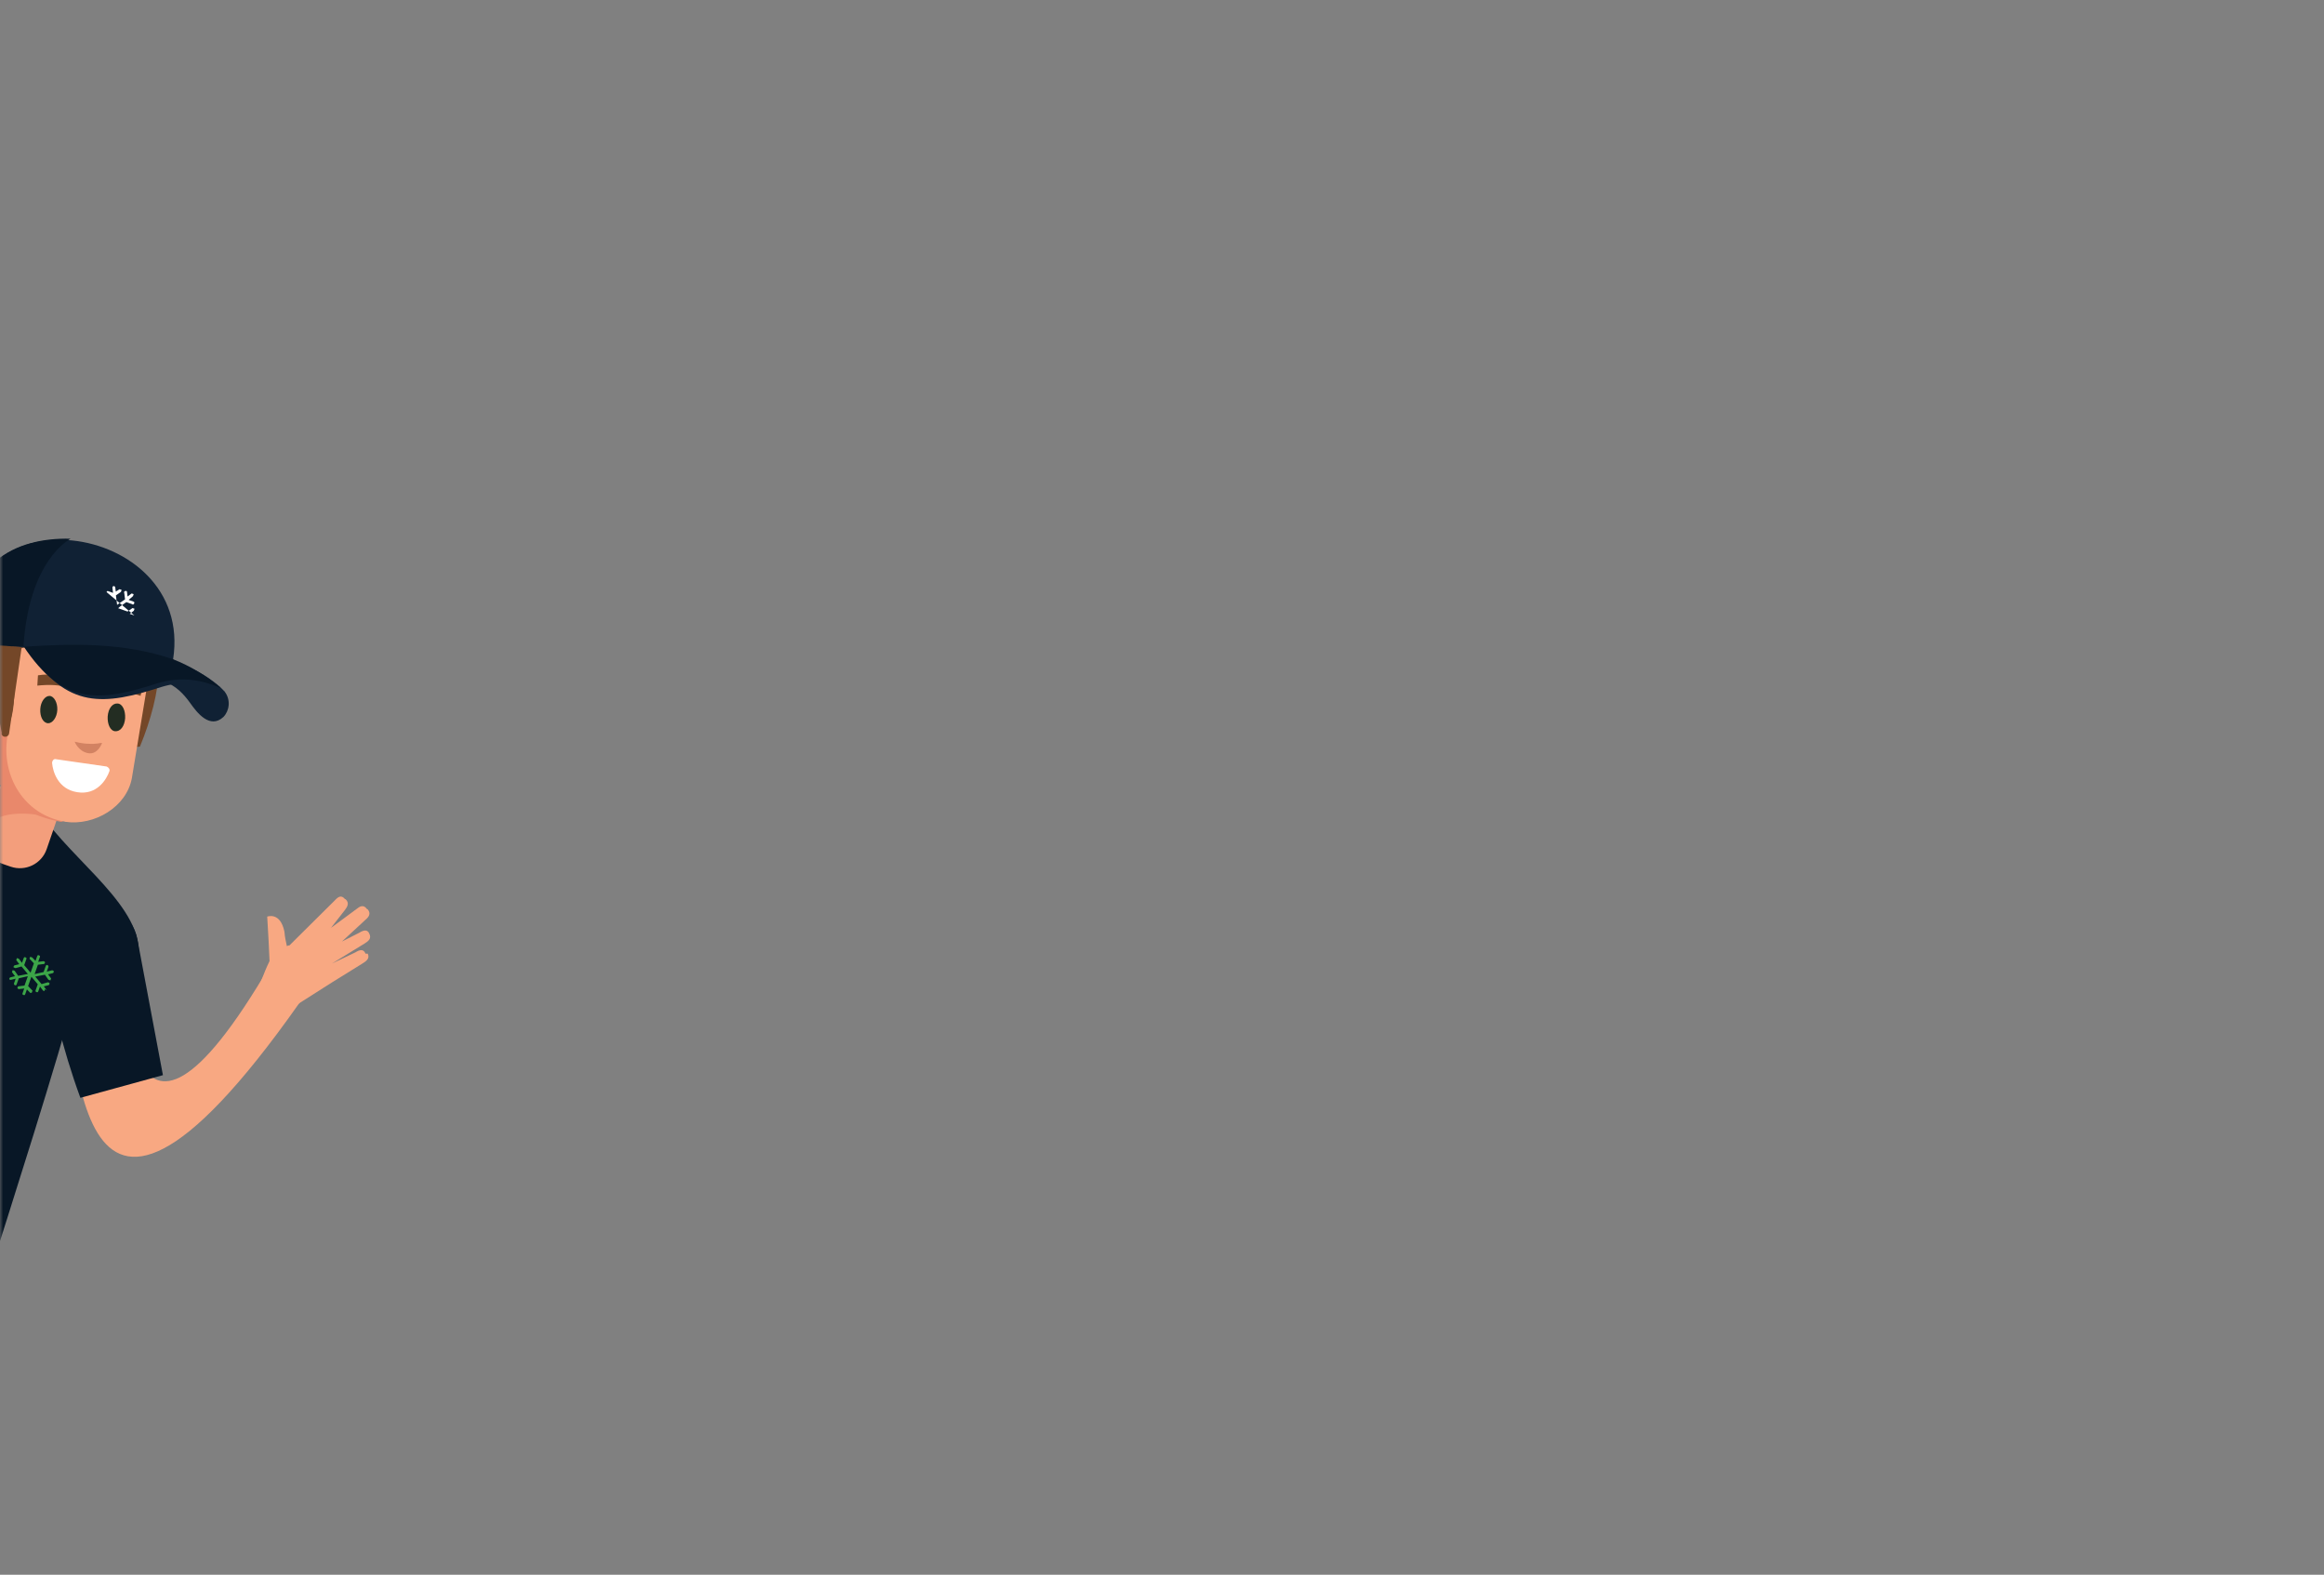 <svg width="369" height="250" viewBox="0 0 369 250" fill="none" xmlns="http://www.w3.org/2000/svg">
  <rect x="0" y="0" width="369" height="250" fill="#808080" stroke="none"/>
  <g id="Mask group">
    <mask id="mask0_263_124" style="mask-type:alpha" maskUnits="userSpaceOnUse" x="0" y="0" width="369" height="250">
      <rect id="Rectangle 205" width="369" height="250" rx="7" fill="#112135"/>
    </mask>
    <g mask="url(#mask0_263_124)">
      <g id="Group">
        <g id="Layer_1">
          <g id="Group_2">
            <path id="Vector" d="M-2.211 127.445C-0.743 127.01 2.85 127.327 3.237 127.584C3.737 127.522 6.592 129.248 7.46 130.51C13.343 138.202 24.256 145.526 21.652 153.556C21.652 153.556 19.625 159.284 15.658 157.999L-4.497 151.462L-24.652 144.925C-28.62 143.64 -26.911 137.8 -26.911 137.8C-24.308 129.769 -11.523 130.117 -2.174 127.339L-2.211 127.445Z" fill="#081726"/>
            <path id="Vector_2" d="M6.668 123.114L5.496 122.711C3.142 121.901 0.579 123.15 -0.23 125.5L-2.281 131.458C-3.089 133.808 -1.837 136.37 0.516 137.18L1.688 137.583C4.042 138.393 6.605 137.145 7.414 134.794L9.464 128.837C10.273 126.486 9.021 123.924 6.668 123.114Z" fill="#F39E7C"/>
            <path id="Vector_3" d="M-39.611 288.823L-30.258 291.776C-23.257 273.008 -7.931 225.32 -3.447 203.872L-18.359 208.859C-23.606 231.111 -34.422 271.802 -39.611 288.823Z" fill="#102134"/>
            <path id="Vector_4" d="M-32.361 181.225L-36.155 195.995C-36.155 195.995 -15.098 211.803 -2.542 205.028C1.689 191.725 9.392 167.597 11.996 157.538L14.191 154.377L-18.348 145.008L-22.242 149.597L-32.324 181.119L-32.361 181.225Z" fill="#081726"/>
            <path id="Vector_5" d="M9.035 130.113C4.893 128.647 -1.306 128.601 -2.363 131.927C-2.363 131.927 1.415 121.926 1.635 119.616C1.635 119.616 4.168 129.345 9.035 130.113Z" fill="#E9886B"/>
            <path id="Vector_6" d="M22.106 118.507C22.106 118.507 21.131 119.236 21.151 116.14C21.047 112.045 22.282 102.815 20.514 102.07C19.983 101.882 16.485 100.286 18.559 99.826C22.103 98.932 25.35 104.617 25.293 105.79C25.11 110.022 23.964 114.271 22.212 118.545L22.106 118.507Z" fill="#744728"/>
            <path id="Vector_7" d="M10.028 130.345C10.028 130.345 15.245 119.659 15.059 116.132L17.659 102.372C17.617 98.776 15.938 95.079 12.632 94.625L4.71 93.372C1.548 92.85 -2.034 95.879 -1.992 99.475L-1.158 120.418C-1.116 124.014 1.537 129.011 9.741 130.482L10.028 130.345Z" fill="#E9886B"/>
            <path id="Vector_8" d="M10.135 130.383L10.347 130.458C15.002 131.151 20.152 128.08 20.948 123.468L24.507 101.932C24.67 100.796 23.909 99.571 22.665 99.37L6.964 96.796C5.826 96.632 3.252 97.153 3.051 98.395L1.187 116.832C0.109 123.254 3.918 129.376 10.241 130.42L10.135 130.383Z" fill="#F8A882"/>
            <path id="Vector_9" d="M19.871 114.016C19.777 115.296 19.12 116.138 18.302 116.087C17.483 116.036 17.04 114.924 17.097 113.751C17.191 112.471 17.848 111.629 18.666 111.68C19.485 111.731 19.928 112.843 19.871 114.016Z" fill="#232D22"/>
            <path id="Vector_10" d="M9.099 112.71C9.042 113.883 8.348 114.831 7.636 114.818C6.818 114.767 6.337 113.761 6.394 112.588C6.45 111.414 7.144 110.467 7.857 110.48C8.569 110.493 9.156 111.537 9.099 112.71Z" fill="#232D22"/>
            <path id="Vector_11" d="M24.837 105.39C20.416 99.648 5.493 101.288 2.749 103.301C1.715 109.261 3.387 115.343 -0.663 116.655L-3.849 115.527C-3.887 115.633 -4.9 104.652 -4.9 104.652C-5.105 102.192 -4.242 99.753 -2.535 97.97L-0.722 96.224C-0.722 96.224 -0.647 96.012 -0.572 95.8C0.455 92.225 5.223 90.57 9.785 90.514C28.987 90.627 24.875 105.284 24.875 105.284L24.837 105.39Z" fill="#744728"/>
            <path id="Vector_12" d="M22.216 110.43C20.517 109.829 19.024 109.658 17.311 109.768L17.518 108.171C19.268 107.954 20.974 108.2 22.636 108.908L22.323 110.468L22.216 110.43Z" fill="#744728"/>
            <path id="Vector_13" d="M11.263 109.298C9.457 108.659 7.783 108.663 5.927 108.842L6.028 107.207C7.921 106.922 9.771 107.099 11.47 107.701L11.263 109.298Z" fill="#744728"/>
            <path id="Vector_14" d="M16.202 117.969C16.202 117.969 15.526 119.878 13.964 119.564C12.402 119.25 11.859 117.745 11.859 117.745C11.859 117.745 13.171 118.09 14.133 118.072C15.058 118.161 16.096 117.931 16.096 117.931L16.202 117.969Z" fill="#D28262"/>
            <path id="Vector_15" d="M-4.874 115.045C-4.169 117.443 -2.345 119.043 -0.839 118.502C-0.733 118.54 -0.551 118.365 -0.408 118.297C0.818 117.537 1.318 115.446 0.645 113.298C-0.06 110.9 -1.884 109.3 -3.39 109.841C-4.859 110.276 -5.579 112.647 -4.836 114.939L-4.874 115.045Z" fill="#E9886B"/>
            <path id="Vector_16" d="M-0.543 113.952C-0.412 114.595 -1.587 114.537 -1.774 115.068C-2.037 115.81 -1.382 116.997 -1.988 117.021C-2.95 117.039 -4.03 115.701 -4.286 114.059C-4.541 112.417 -3.947 111.076 -2.878 111.096C-1.81 111.116 -0.836 112.416 -0.58 114.058L-0.543 113.952Z" fill="#E28061"/>
            <path id="Vector_17" d="M0.268 116.387L-2.087 102.783L4.371 96.356L1.443 116.445C1.324 117.119 0.362 117.137 0.231 116.494L0.268 116.387Z" fill="#744728"/>
            <path id="Vector_18" d="M8.958 120.537L16.919 121.684C17.237 121.797 17.481 122.122 17.368 122.44C16.918 123.713 15.411 126.282 12.249 125.76C9.194 125.276 8.389 122.484 8.271 121.13C8.277 120.774 8.533 120.387 8.958 120.537Z" fill="white"/>
            <path id="Vector_19" d="M58.033 151.395C57.727 150.57 57.046 150.806 56.434 151.186L52.696 152.967L57.884 149.79C58.497 149.41 59.003 148.993 58.66 148.274C58.354 147.45 57.673 147.686 57.06 148.066L54.291 149.473L58.023 146.02C58.53 145.603 58.967 145.041 58.374 144.354L58.268 144.316C57.712 143.523 57.099 143.903 56.593 144.32L52.549 147.305L54.737 144.499C55.175 143.938 55.506 143.339 54.876 142.758L54.769 142.72C54.176 142.033 53.707 142.344 53.126 142.974L45.943 150.099C45.837 150.061 45.693 150.13 45.549 150.198C45.418 149.555 45.218 148.768 45.163 147.913C44.508 144.698 42.427 145.513 42.427 145.513L42.644 149.289L42.798 152.567C41.948 154.295 41.047 156.84 41.047 156.84L46.082 160.174L52.714 155.957L57.614 152.917C58.226 152.537 58.733 152.12 58.389 151.401L58.033 151.395Z" fill="#F8A882"/>
            <path id="Vector_20" d="M9.773 154.365C12.667 165.773 10.651 214.352 51.146 153.97L42.967 153.104C18.921 194.364 19.596 154.977 18.943 147.704L12.22 147.114C8.677 148.009 8.944 150.968 9.773 154.365Z" fill="#F8A882"/>
            <path id="Vector_21" d="M7.3 153.25C8.128 158.676 9.843 166.324 12.763 174.281L25.869 170.684L21.805 149.075C21.088 145.36 17.496 143.014 13.778 143.727C9.416 144.57 6.596 148.824 7.231 153.106L7.3 153.25Z" fill="#081726"/>
            <path id="Vector_22" fill-rule="evenodd" clip-rule="evenodd" d="M34.889 109.067C35.17 109.286 35.414 109.611 35.695 109.83C36.669 111.13 36.425 112.833 35.481 113.812C33.343 115.801 31.288 113.164 30.177 111.577C29.134 110.134 27.91 108.865 26.21 108.263C26.36 107.839 26.761 107.384 26.911 106.96C27.979 106.98 28.904 107.068 29.973 107.088C31.035 107.464 32.134 107.734 33.34 108.042C33.94 108.373 34.433 108.667 34.995 109.105L34.889 109.067Z" fill="#102134"/>
            <path id="Vector_23" fill-rule="evenodd" clip-rule="evenodd" d="M27.487 104.657C30.915 82.477 -7.861 77.226 -4.899 102.623C-4.368 102.811 -3.643 102.113 -3.074 102.195C-1.012 102.447 1.625 102.426 3.649 102.784C6.786 102.701 9.203 104.989 12.34 104.905C16.47 105.054 20.494 105.166 24.625 105.315C25.625 105.191 26.518 105.03 27.555 104.801L27.487 104.657Z" fill="#102134"/>
            <path id="Vector_24" fill-rule="evenodd" clip-rule="evenodd" d="M11.193 85.522C2.433 85.286 -6.23 89.5 -4.968 102.479C-4.437 102.667 -4.362 102.455 -3.793 102.537C-1.731 102.79 -0.225 102.248 1.8 102.607L3.724 102.572C3.881 101.792 3.636 103.496 3.724 102.572C4.649 88.816 11.012 85.697 11.193 85.522Z" fill="#081726"/>
            <path id="Vector_25" fill-rule="evenodd" clip-rule="evenodd" d="M4.249 103.116C12.203 102.589 20.152 102.419 28.049 105.095C30.879 106.216 33.528 107.511 35.695 109.83C31.878 108.121 28.635 108.167 25.698 109.037C16.523 111.996 10.668 112.668 4.355 103.153L4.249 103.116Z" fill="#102134"/>
            <path id="Vector_26" fill-rule="evenodd" clip-rule="evenodd" d="M3.687 102.678C11.641 102.152 19.59 101.981 27.487 104.657C30.211 105.74 32.785 107.248 35.064 109.249C31.247 107.54 28.004 107.585 25.067 108.455C15.892 111.414 10.037 112.087 3.724 102.572L3.687 102.678Z" fill="#081726"/>
            <path id="Vector_27" d="M7.441 157.239L6.954 156.589L7.742 156.391C7.742 156.391 7.923 156.216 7.854 156.072C7.854 156.072 7.679 155.891 7.535 155.96L6.604 156.227L5.593 155.033L7.13 154.742L7.686 155.535C7.686 155.535 7.686 155.535 7.792 155.573C7.792 155.573 7.898 155.611 8.004 155.648C8.004 155.648 8.079 155.436 8.117 155.33L7.63 154.68L8.417 154.481C8.417 154.481 8.599 154.307 8.53 154.163C8.53 154.163 8.355 153.982 8.211 154.05L7.424 154.249L7.687 153.507C7.724 153.401 7.655 153.257 7.549 153.219C7.443 153.182 7.337 153.144 7.262 153.356L6.924 154.311L5.493 154.64L6.018 153.155L7.018 153.031C7.018 153.031 7.2 152.857 7.131 152.713C7.131 152.713 6.956 152.532 6.812 152.6L6.062 152.693L6.325 151.951C6.363 151.845 6.4 151.738 6.188 151.663C6.082 151.626 5.975 151.588 5.9 151.8L5.638 152.543L5.113 151.999C5.113 151.999 4.9 151.924 4.794 151.886C4.794 151.886 4.719 152.098 4.682 152.204L5.381 152.929L4.856 154.414L3.844 153.221L4.182 152.266C4.219 152.16 4.257 152.054 4.044 151.979C3.938 151.941 3.832 151.904 3.757 152.116L3.494 152.858L3.007 152.208C3.007 152.208 2.795 152.133 2.688 152.096C2.688 152.096 2.613 152.308 2.576 152.414L3.063 153.064L2.275 153.262C2.275 153.262 2.094 153.437 2.163 153.581C2.163 153.581 2.269 153.618 2.375 153.656C2.481 153.693 2.375 153.656 2.481 153.693L3.413 153.426L4.424 154.62L2.887 154.911L2.331 154.118C2.331 154.118 2.119 154.042 2.013 154.005C2.013 154.005 1.938 154.217 1.9 154.323L2.387 154.973L1.6 155.172C1.6 155.172 1.418 155.346 1.487 155.49C1.487 155.49 1.593 155.527 1.699 155.565L2.487 155.366L2.224 156.109C2.187 156.215 2.255 156.358 2.361 156.396C2.468 156.434 2.574 156.471 2.649 156.259L2.987 155.304L4.418 154.976L3.892 156.46L2.892 156.584C2.892 156.584 2.711 156.759 2.78 156.902C2.78 156.902 2.955 157.083 3.098 157.015L3.848 156.922L3.586 157.665C3.548 157.771 3.51 157.877 3.723 157.952C3.829 157.99 3.935 158.027 4.01 157.815L4.273 157.073L4.798 157.616C4.798 157.616 4.904 157.654 5.048 157.586C5.048 157.586 5.123 157.373 5.16 157.267L4.461 156.542L4.986 155.057L5.998 156.251L5.66 157.206C5.623 157.312 5.585 157.418 5.798 157.493C5.904 157.531 6.01 157.568 6.085 157.356L6.348 156.613L6.835 157.263C6.835 157.263 6.941 157.301 7.047 157.339C7.047 157.339 7.123 157.126 7.16 157.02L7.441 157.239Z" fill="#3CA548"/>
            <path id="Vector_28" d="M21.341 97.708L20.598 97.445L21.248 96.959C21.248 96.959 21.323 96.746 21.361 96.64C21.361 96.64 21.148 96.565 21.042 96.528L20.248 97.082L18.761 96.556C18.799 96.45 20.061 95.584 20.061 95.584L21.017 95.922C20.98 96.028 21.017 95.922 21.123 95.96C21.123 95.96 21.23 95.997 21.305 95.785C21.342 95.679 21.38 95.573 21.168 95.498L20.424 95.235L21.112 94.642C21.112 94.642 21.187 94.43 21.224 94.324C21.224 94.324 21.012 94.249 20.906 94.212L20.256 94.698L20.162 93.948C20.2 93.842 19.987 93.767 19.843 93.836C19.7 93.904 19.662 94.01 19.731 94.154L19.855 95.153L18.593 96.019L18.406 94.52L19.2 93.966C19.2 93.966 19.275 93.754 19.312 93.648C19.312 93.648 19.1 93.572 18.994 93.535L18.381 93.915L18.288 93.166C18.288 93.166 18.113 92.984 17.969 93.053C17.969 93.053 17.788 93.227 17.857 93.371L17.95 94.12L17.207 93.857C17.1 93.82 16.994 93.782 16.919 93.994L21.341 97.708Z" fill="white"/>
          </g>
        </g>
      </g>
    </g>
  </g>
</svg>
